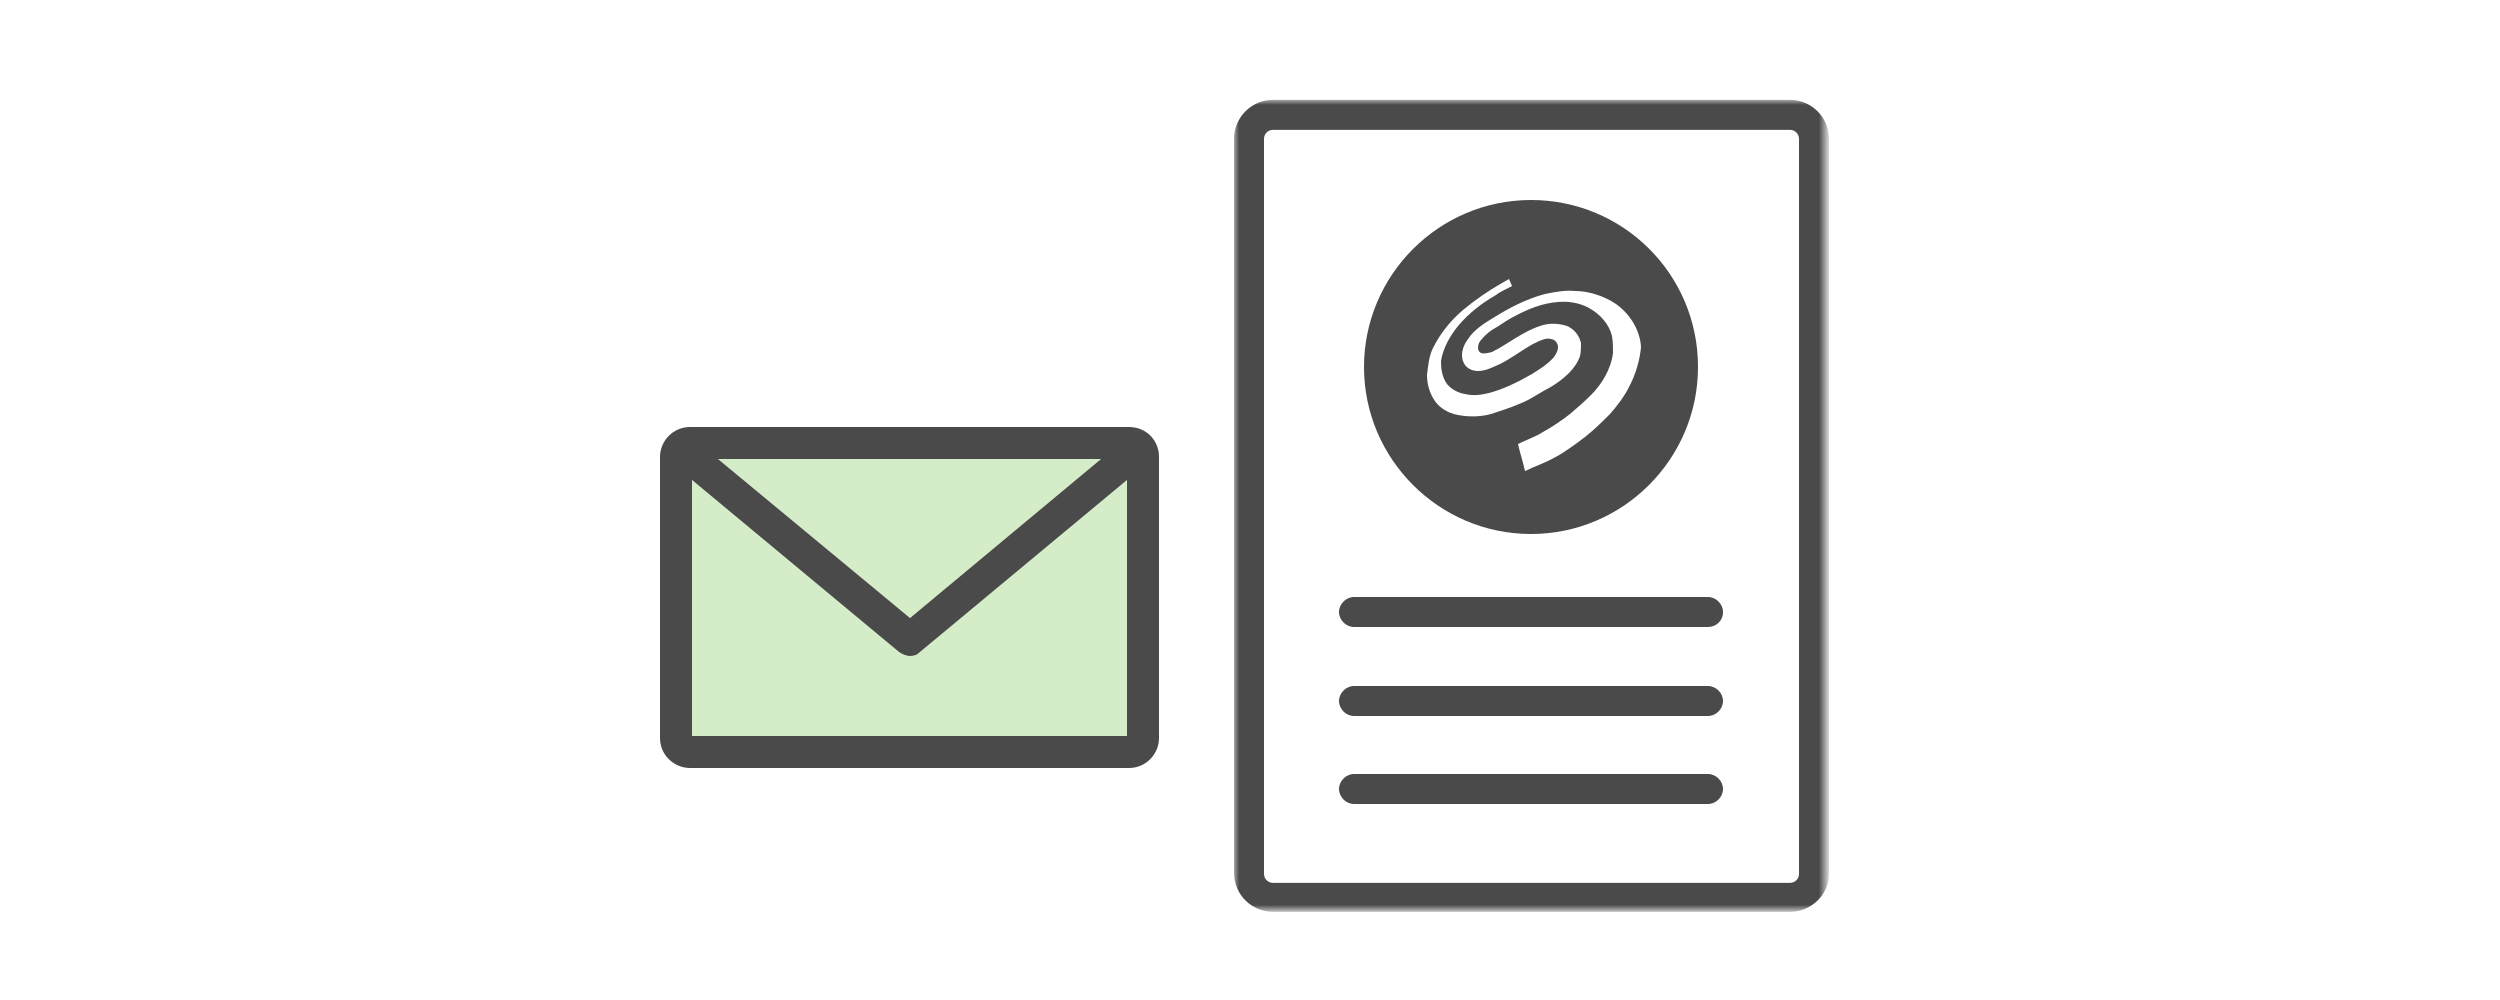 <?xml version="1.0" encoding="utf-8"?>
<!-- Generator: Adobe Illustrator 22.0.1, SVG Export Plug-In . SVG Version: 6.00 Build 0)  -->
<svg version="1.1" id="圖層_1" xmlns="http://www.w3.org/2000/svg" xmlns:xlink="http://www.w3.org/1999/xlink" x="0px" y="0px"
	 viewBox="0 0 250 100" style="enable-background:new 0 0 250 100;" xml:space="preserve">
<style type="text/css">
	.st0{fill:#4A4A4A;}
	.st1{filter:url(#Adobe_OpacityMaskFilter);}
	.st2{fill:#FFFFFF;}
	.st3{mask:url(#mask-2_1_);fill:#4A4A4A;}
	.st4{fill:#6EBE49;fill-opacity:0.3;}
</style>
<title>Group 21</title>
<desc>Created with Sketch.</desc>
<g id="homepage" transform="translate(-1195, -3390)">
	<g id="Group-21" transform="translate(1129, 3380)">
		<g id="Page-1" transform="translate(66, 9)">
			<path id="Fill-1" class="st0" d="M91,66.6c0.4,0,0.7-0.1,1-0.4L112.7,49v25.6H69.2V49l20.7,17.2C90.2,66.4,90.6,66.6,91,66.6z
				 M110.1,46.9L91,62.8L71.8,46.9H110.1z M112.9,43.7H69c-1.7,0-3,1.4-3,3v28.1c0,1.7,1.4,3,3,3h43.9c1.7,0,3-1.4,3-3V46.7
				C115.9,45,114.6,43.7,112.9,43.7z"/>
			<g id="Group-5" transform="translate(57, 0.186)">
				<g id="Clip-4">
				</g>
				<defs>
					<filter id="Adobe_OpacityMaskFilter" filterUnits="userSpaceOnUse" x="66.4" y="10.8" width="59.5" height="81.2">
						<feColorMatrix  type="matrix" values="1 0 0 0 0  0 1 0 0 0  0 0 1 0 0  0 0 0 1 0"/>
					</filter>
				</defs>
				<mask maskUnits="userSpaceOnUse" x="66.4" y="10.8" width="59.5" height="81.2" id="mask-2_1_">
					<g class="st1">
						<polygon id="path-1_1_" class="st2" points="66.4,10.8 125.8,10.8 125.8,92 66.4,92 						"/>
					</g>
				</mask>
				<path id="Fill-3" class="st3" d="M70.3,13.8c-0.5,0-0.9,0.4-0.9,0.9v73.5c0,0.5,0.4,0.9,0.9,0.9H122c0.5,0,0.9-0.4,0.9-0.9V14.7
					c0-0.5-0.4-0.9-0.9-0.9H70.3z M122,92H70.3c-2.1,0-3.9-1.7-3.9-3.9V14.7c0-2.1,1.7-3.9,3.9-3.9H122c2.1,0,3.9,1.7,3.9,3.9v73.5
					C125.9,90.3,124.1,92,122,92z"/>
			</g>
			<path id="Fill-6" class="st0" d="M170.8,63.7h-35.4c-0.8,0-1.5-0.7-1.5-1.5c0-0.8,0.7-1.5,1.5-1.5h35.4c0.8,0,1.5,0.7,1.5,1.5
				C172.3,63.1,171.6,63.7,170.8,63.7"/>
			<path id="Fill-8" class="st0" d="M170.8,72.6h-35.4c-0.8,0-1.5-0.7-1.5-1.5c0-0.8,0.7-1.5,1.5-1.5h35.4c0.8,0,1.5,0.7,1.5,1.5
				C172.3,71.9,171.6,72.6,170.8,72.6"/>
			<path id="Fill-10" class="st0" d="M170.8,81.4h-35.4c-0.8,0-1.5-0.7-1.5-1.5c0-0.8,0.7-1.5,1.5-1.5h35.4c0.8,0,1.5,0.7,1.5,1.5
				C172.3,80.7,171.6,81.4,170.8,81.4"/>
			<path id="Fill-12" class="st0" d="M162.9,39.7c-0.5,1-1.2,1.9-1.9,2.7c-0.6,0.6-1.2,1.2-1.9,1.8c-0.8,0.7-1.8,1.4-2.7,2
				c-0.9,0.6-2,1.1-3,1.5c-0.3,0.1-0.6,0.3-0.9,0.4c-0.2-0.9-0.5-1.8-0.7-2.7c0.8-0.4,1.7-0.7,2.5-1.2c0.9-0.5,1.8-1.1,2.7-1.8
				c0.7-0.6,1.4-1.2,2.1-1.9c1.1-1.1,2-2.6,2.2-4.2c0-0.6,0-1.1-0.1-1.7c-0.3-1.2-1.2-2.2-2.3-2.8c-0.9-0.5-2-0.7-3.1-0.6
				c-1.5,0.1-3,0.7-4.3,1.4c-0.6,0.3-1.2,0.7-1.8,1.1c-0.6,0.3-1.1,0.7-1.6,1.3c-0.2,0.2-0.3,0.5-0.3,0.8c0,0.2,0.1,0.4,0.3,0.5
				c0.3,0.1,0.7,0,1.1-0.1c1.6-0.8,3-2,4.8-2.6c0.8-0.3,1.8-0.3,2.7,0c0.7,0.3,1.2,0.9,1.4,1.7c0,0.4,0,0.9-0.1,1.3
				c-0.2,0.6-0.6,1.2-1.1,1.7c-0.6,0.6-1.3,1.1-2,1.5c-1,0.5-1.9,1.2-3,1.6c-0.9,0.4-1.9,0.7-2.8,1c-1.1,0.3-2.2,0.3-3.3,0.1
				c-1.1-0.2-2-0.8-2.5-1.7c-0.4-0.7-0.6-1.5-0.6-2.3c0.1-0.9,0.2-1.9,0.6-2.7c0.7-1.4,1.7-2.7,3-3.8c1.2-1,2.5-1.9,3.9-2.7l0,0
				c0.2-0.1,0.5-0.3,0.7-0.4c0.1,0.2,0.2,0.5,0.3,0.7c-0.5,0.3-1.1,0.5-1.6,0.9c-1.4,0.8-2.7,1.8-3.8,3.1c-0.8,1-1.5,2.2-1.7,3.5
				c0,0.8,0.1,1.6,0.6,2.3c0.4,0.5,1.1,0.9,1.8,1c0.8,0.2,1.6,0.1,2.4-0.1c1.5-0.4,2.9-1.1,4.3-1.9c0.8-0.5,1.6-1,2.2-1.7
				c0.2-0.3,0.4-0.6,0.4-1c0-0.3-0.2-0.6-0.4-0.7c-0.2-0.1-0.6-0.2-0.9-0.1c-0.4,0.1-0.8,0.3-1.2,0.5c-1.1,0.6-2.1,1.4-3.3,2
				c-0.7,0.3-1.4,0.7-2.2,0.7c-0.5,0-1-0.2-1.3-0.6c-0.2-0.3-0.3-0.6-0.3-1c0-0.6,0.3-1.2,0.6-1.6c0.6-0.9,1.5-1.5,2.5-2.1
				c1.6-1,3.3-1.9,5.2-2.4c1-0.2,2-0.4,3-0.3c1.4,0,2.9,0.5,4.1,1.3c1.4,1,2.4,2.6,2.5,4.3C164,36.9,163.6,38.4,162.9,39.7
				 M153.1,21c-9.2,0-16.7,7.5-16.7,16.7c0,9.2,7.5,16.7,16.7,16.7c9.2,0,16.7-7.5,16.7-16.7C169.8,28.4,162.3,21,153.1,21"/>
			<path id="Fill-14" class="st4" d="M91,66.6c0.4,0,0.7-0.1,1-0.4L112.7,49v25.6H69.2V49l20.7,17.2C90.2,66.4,90.6,66.6,91,66.6"/>
			<polygon id="Fill-16" class="st4" points="110.1,46.9 91,62.8 71.8,46.9 			"/>
		</g>
	</g>
</g>
</svg>
